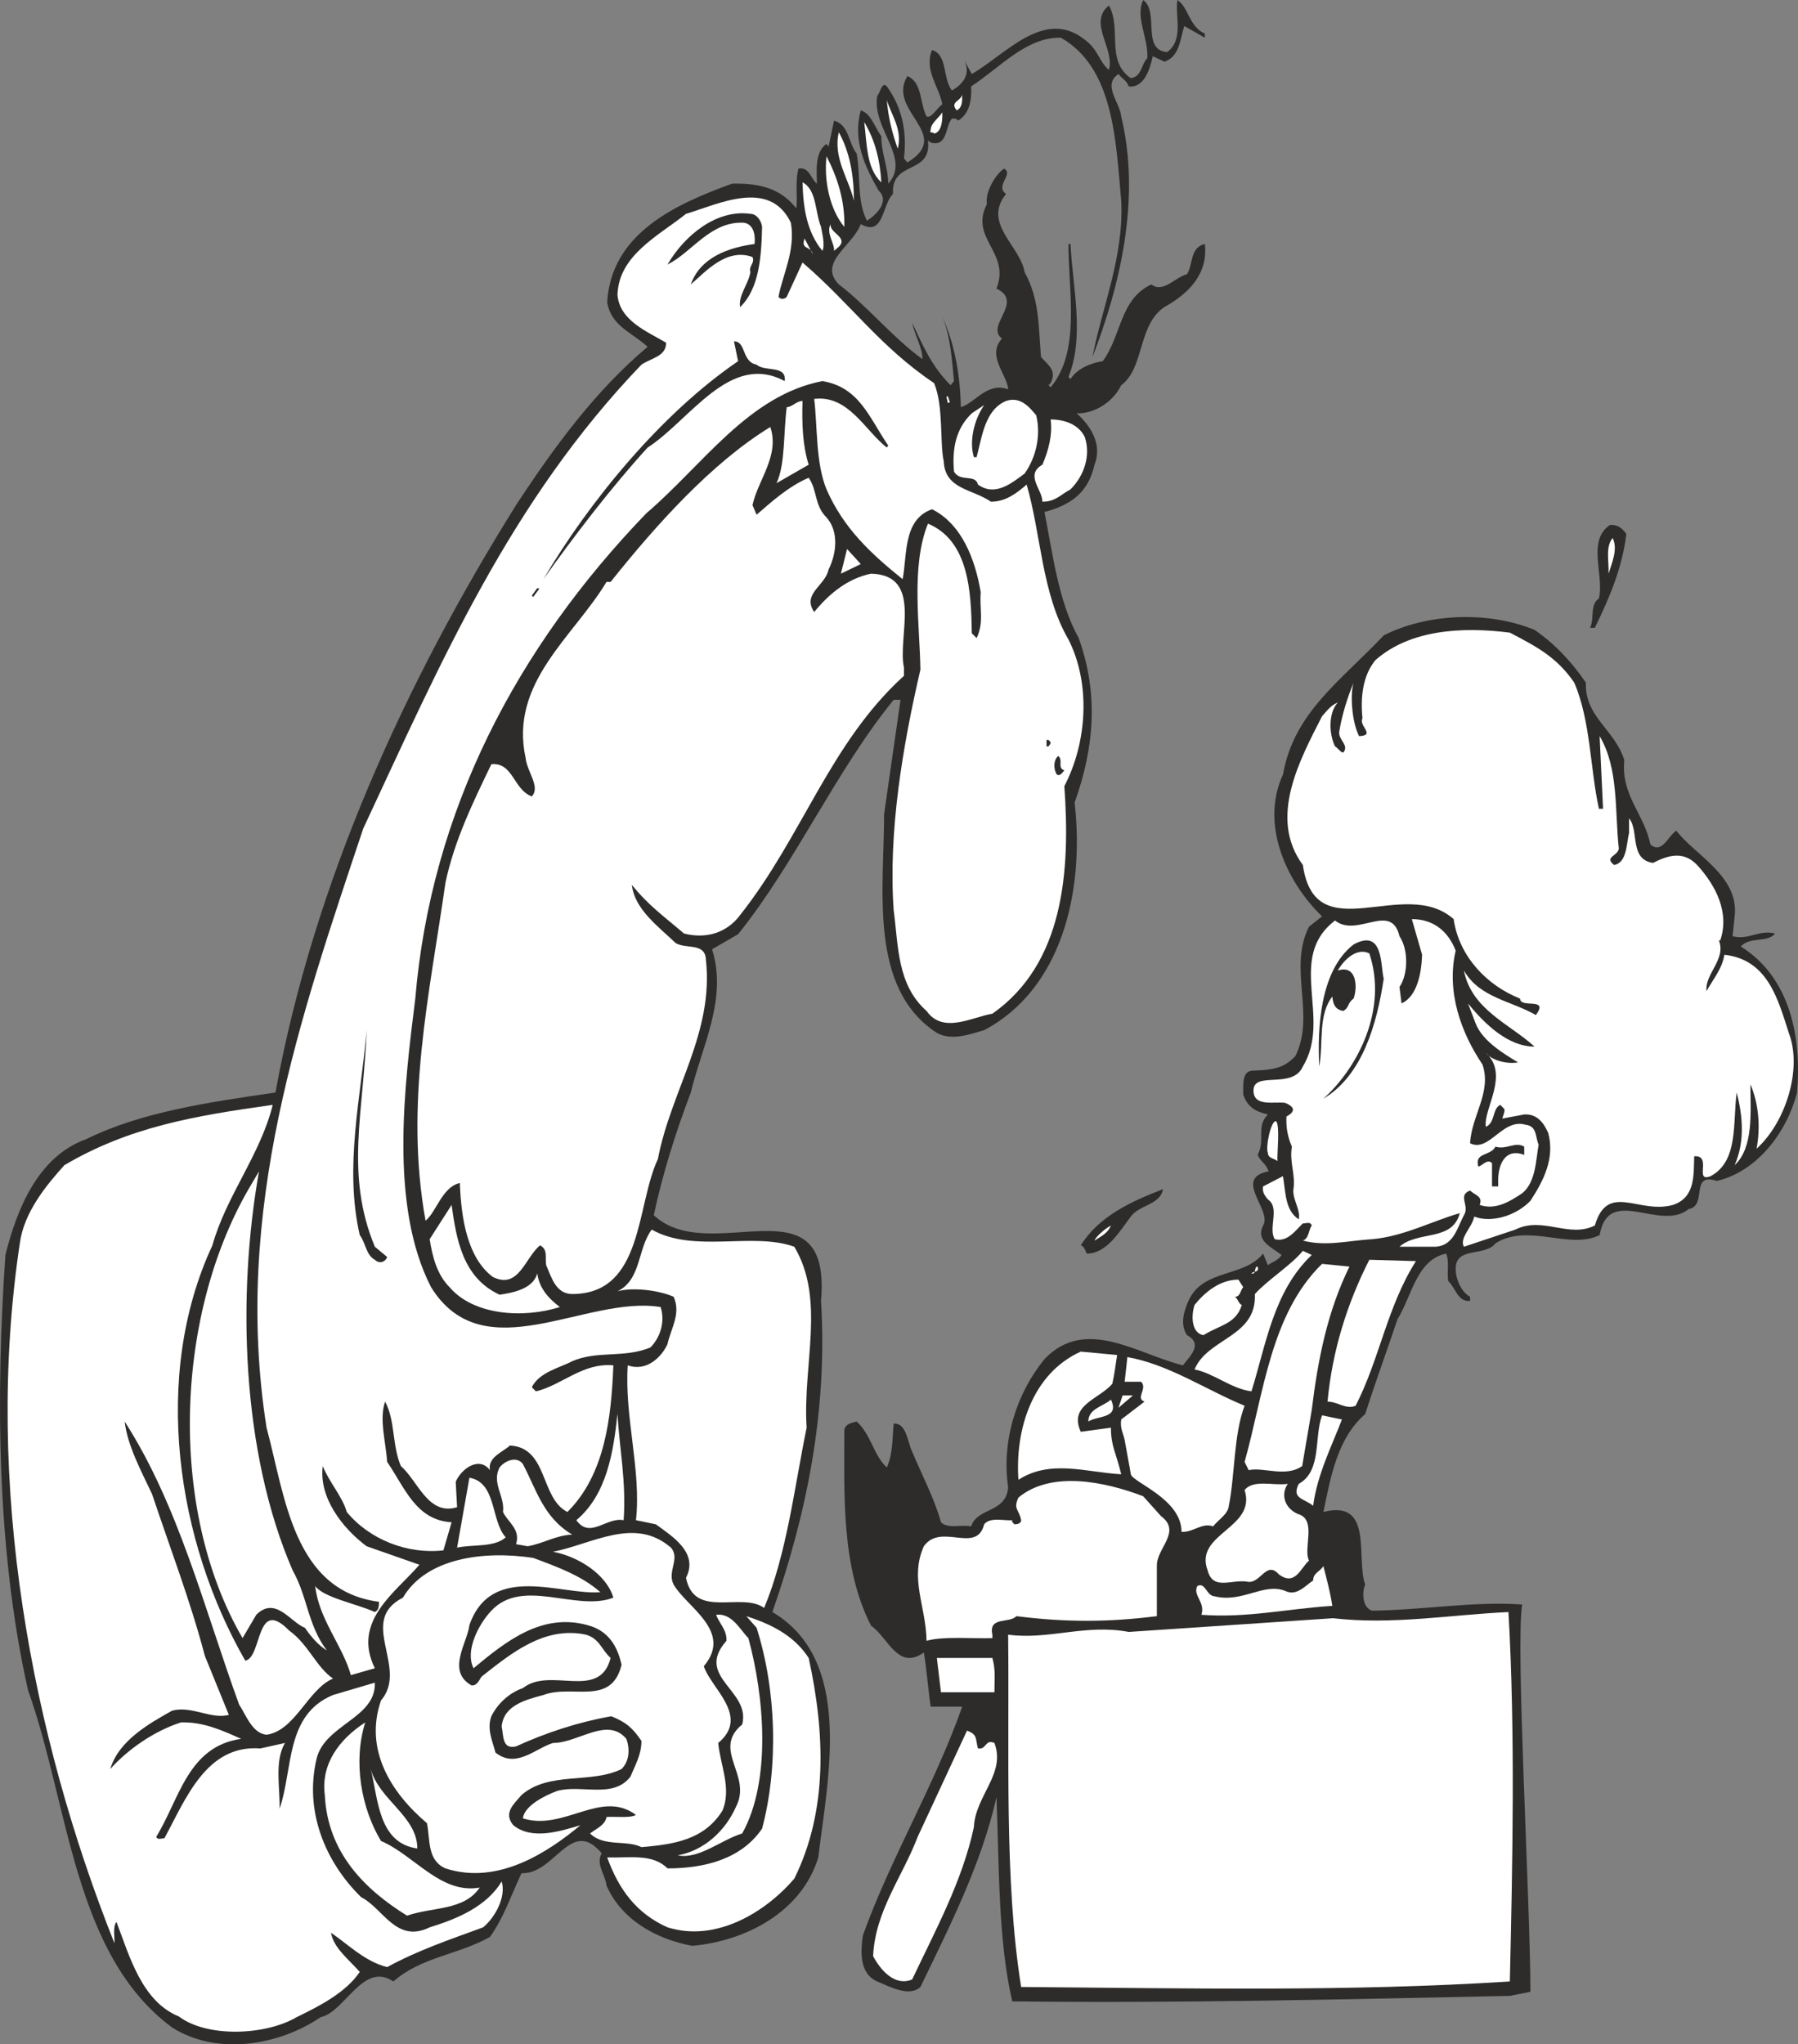 <svg height="286.338" viewBox="0 0 188.881 214.753" width="251.841" xmlns="http://www.w3.org/2000/svg"><rect x="0" y="0" width="188.881" height="214.753" fill="#808080" stroke="none"/><path style="fill:#2d2c2b" d="M326.438 318.417c1.8-1.296.792-3.888 1.08-5.472 1.152.72 1.224 2.808 2.88 3.528v.432l-2.16-1.224c-.432 1.368-.504 3.24-2.088 3.744l-1.224-.576c-.288 1.368-.936 3.384-2.52 3.168-.288-.72-.648-.72-1.08-1.296-1.728 1.152.144 2.952.288 4.464 2.088 8.64-.144 17.856-3.024 25.272 1.008-5.256 3.312-10.512 3.024-16.416-.576-6.408-.792-13.968-6.336-17.136-3.672-.072-6.408 3.168-9.432 5.112.072 1.368-.144 2.88-1.368 3.6-.144-.216-.36-.216-.648-.216-.72.792-.432 3.024-2.232 2.52l-.288-.216c.432 3.672-3.888 2.016-3.672 5.616-1.152 1.08-.936 4.536-3.384 3.168-.864 2.304-4.536 4.032-2.304 6.336 2.952 2.232 5.688 5.616 8.784 7.848 0-1.224-.792-2.448-1.08-3.816 1.08 2.304 2.016 4.536 4.032 6.552l.36-.432c-.216-2.232-.36-4.68-1.224-6.768 1.296 2.88 1.872 6.12 1.944 9.504 1.512-.432 2.736-2.664 4.968-1.872-.072-1.512-2.304-3.528-.648-5.328-1.8-1.368 2.376-3.816-.576-5.256 1.512-3.816-2.88-5.256-1.008-8.856-.216-1.296.936-3.168 1.8-3.744 1.08.576-1.008 1.8.216 2.664-2.52 3.096 1.512 5.472 1.944 8.208 1.584 2.88 1.44 5.616 1.728 8.928.864.936 1.656 1.44 1.008 2.736l-.216.216.216.216c3.168-3.744 1.872-10.008 1.872-15.048h.216c.216 4.536 1.512 9.72-.216 13.968l.216.216c.72-1.152 2.304-1.728 3.384-1.872 1.944-2.592 1.8-6.552 5.112-8.064 1.224.936 2.448-.72 3.744-1.08.648-1.008.288-2.808 1.872-3.168.36 3.096-1.656 5.184-4.248 6.624-2.808 1.872-2.088 6.408-4.536 8.208-.864 1.8-2.88 3.024-4.68 2.952 1.44 1.296 2.736 3.24 1.872 5.4-.648 2.952-2.52 4.248-5.256 4.968.864 4.32 1.44 9.36 3.6 13.248 2.088 5.832 1.656 11.448-.432 17.28 1.08 9.504-1.44 19.656-9.504 23.904-1.512.432-3.384 1.152-4.968.288-7.2-4.68-5.544-15.048-5.544-22.968l1.728-12.024h-.72c-6.048 7.416-10.368 17.208-16.344 24.624l-2.736 1.584c1.656 5.184-1.08 10.224-2.232 15.048-1.584 4.176-2.952 8.496-3.888 12.888 5.904 5.544 18.72-4.104 17.568 9 .72 11.736-1.584 22.608-5.112 32.688 8.568 5.04 5.832 17.424 4.824 25.776-1.728 5.688-7.56 8.784-13.248 9.288-3.816-.72-7.416-2.736-9-6.336-.144-1.224-1.152-2.232-.504-3.384-3.24-3.888-4.896 2.232-8.424 2.088-1.152 2.448-1.872 4.68-3.312 6.696-3.312 1.872-7.2 2.088-10.152 4.68-3.168-2.16-5.112 3.24-7.632 3.744-4.32 2.952-10.872 4.104-15.624 1.08-10.368-7.704-10.8-23.328-15.12-35.424-3.312-14.688-3.384-31.176-2.376-45.72 1.224-4.896 3.456-10.368 8.496-12.168 5.832-2.88 12.96-3.888 19.872-4.896 4.032-22.176 13.752-43.272 25.272-61.704 4.104-6.264 8.424-12.096 13.824-16.632-1.728-1.584-3.816-2.16-4.248-4.68.432-7.272 7.2-10.296 13.104-12.456 2.952-.072 5.112.504 6.768 2.592.144-1.44-.144-2.664.216-4.176 1.152-.216 1.296 1.08 1.944 1.584 0-1.152-.288-3.312 1.008-4.176l.216.288.576-2.736c1.584.432 1.512 2.376 2.376 3.456.432 2.304 0 4.968 1.08 7.056.936-.576 2.448-2.016 1.224-3.168-1.44-2.52-2.736-5.256-1.872-8.424 1.08.36 1.368 1.584 2.16 2.736 0 1.8.72 3.24.72 4.968 2.448-2.664-1.728-5.76-1.152-9.216.288-.288.504-1.584 1.008-1.008 1.512 2.088 2.16 4.608 1.8 7.56l.36.432c4.896-2.952-2.232-5.4 0-9.072 1.584.648 1.296 2.88 2.016 4.248.504.216 1.08-.864 1.656-1.296-.36-1.872-1.944-3.6-1.08-5.688 1.656.504 1.08 2.952 2.088 4.248 1.152-.648 2.016-1.728 1.296-3.168l.792 1.44c3.6-2.088 7.632-6.984 11.88-3.6 1.44 1.08 1.44 2.232 2.52 3.168.648-2.232-2.232-4.968 0-6.768 1.368 2.376-.36 5.832 2.304 7.632 1.152-.144 1.08-1.44 1.728-2.088.144-2.16-1.296-4.248-.432-6.12 1.728 1.224-.216 5.256 2.52 5.472z" transform="translate(-203.829 -312.945)"/><path style="fill:#fff" d="M304.334 324.537c-.792-.936.504-.936.576-1.728-.072.144.216 1.368-.576 1.728zm-6.192 4.032c-.576-1.584-1.008-3.312-1.152-5.112.432 1.512 1.656 3.024 1.152 5.112zm3.816-1.584c0-.216-.576 0-.36-.36 0-.72.72-1.152 1.224-1.872 0 .432.072 2.016-.864 2.232zm-5.544 5.112c-1.584-1.44-1.512-4.104-1.8-6.336 1.152 1.944 1.656 3.96 1.8 6.336zm-2.88 1.943c-.504-2.231-2.232-4.535-1.584-7.2 1.152 2.089 1.584 4.537 1.584 7.2zm-1.008 2.737c-1.512-1.8-2.16-4.824-1.872-7.416 1.152 2.232 1.944 4.68 1.872 7.416zm-2.448 0c.144.792.432 1.944.144 2.52-1.656-2.016-2.016-4.536-2.088-7.2 1.512.792 1.296 3.096 1.944 4.68z" transform="translate(-203.829 -312.945)"/><path style="fill:#fff" d="M286.91 336.345c.504 2.952-.864 5.4-1.296 7.776.144.288.648.288.864 0l1.656-3.6c5.112 4.392 8.136 8.856 13.824 12.672 1.008 2.448.576 6.12 1.008 8.208.144 2.952 2.952 2.88 4.968 4.248 1.512 0 2.664-.864 3.744-1.8 1.512 5.184 1.584 11.448 4.392 16.272 2.376 4.68 1.944 10.872-.432 15.408.648 9-.072 18.648-7.56 23.904-2.16.36-5.184 2.16-6.912-.288-3.096-2.736-2.952-6.768-3.456-10.584-.576-8.208.936-17.208 2.808-25.272-.072-4.752-1.008-10.872.792-15.336 4.32 1.8 4.536 7.2 4.608 11.52l.504.504c.792-1.656.288-3.024.432-4.824-.576-3.384-1.944-7.128-5.112-8.712-3.096 1.08-2.592 4.896-3.096 7.344-3.312-2.664-6.192-5.328-7.992-9.432-1.152-2.808-.936-6.552-1.296-9.504 3.6-.432 5.328 3.312 7.632 5.112l.144-.216c-2.016-2.952-3.024-6.12-6.912-6.768-7.776 1.512-12.528 8.784-18.504 13.896-13.608 14.112-22.608 31.248-24.264 50.976-1.152 9.216-2.736 21.744 1.656 30.312 5.544 8.928 16.272.792 24.12 2.088.504 1.584-.072 3.24-1.08 4.248-2.808 1.152-5.544.288-8.208 1.44-1.368.72-3.456 1.152-4.248 2.736l.432.432c2.736-.648 4.896-3.024 8.136-2.736-.216 5.472-.864 11.448-4.824 15.408-2.88-1.44-2.016-6.768-6.048-6.984-.648.648-2.376 1.224-2.088 2.592-1.152-1.512-3.024-.144-3.6 1.224l.144 2.664c-3.024.936-4.104-2.736-5.904-4.32-.936-2.16-.576-4.752-1.656-6.768-.648 1.8.072 4.248.216 6.336 1.872 2.736 3.024 6.12 6.768 6.336l-.864 2.952c-3.816.432-7.776-1.152-10.152-4.032-.432-1.584-1.872-3.168-2.52-4.824-.432 3.312 2.088 6.552 4.608 8.424l5.544 1.944c-2.448 2.88-7.128 5.904-4.68 10.872l-2.52.72c-.864-3.096-3.384-5.904-3.744-9.36.864 1.224 4.392 1.872 6.264 2.736.432-.216.432-.648.432-1.08-9-1.152-9.864-11.088-11.808-18.288-3.6-22.824 3.6-43.272 10.152-62.928 8.136-17.424 15.408-34.344 29.232-48.744 1.08-.72 2.592-.864 2.592-2.304-1.944-1.152-4.896-2.304-5.112-5.04.144-4.176 4.32-6.192 7.2-8.496 3.384-1.008 8.784-3.744 11.016.936z" transform="translate(-203.829 -312.945)"/><path style="fill:#2d2c2b" d="M283.886 336.777c-.072 3.096-.288 6.48-2.304 8.424-.216-1.224.864-2.376 1.08-3.672-.216-.648.504-.936.216-1.584-2.736-1.008-4.968 1.584-6.48 2.88 1.008-2.88 4.032-3.888 6.696-4.248.072-.576.072-2.016-1.08-2.232-3.528-.216-5.472 3.096-8.064 4.392 1.8-3.096 5.184-5.832 8.712-5.328.648 0 1.152.72 1.224 1.368z" transform="translate(-203.829 -312.945)"/><path style="fill:#fff" d="m291.95 338.865-.504.432c.072-.792-.864-1.872-.36-2.808-.144.936 1.872 1.368.864 2.376zm-2.736.792c-.216-.936-1.296-.432-.864-1.656z" transform="translate(-203.829 -312.945)"/><path style="fill:#2d2c2b" d="M283.31 351.249c.864.792 3.168 0 2.952 1.728-5.76-3.096-9.936 4.104-14.4 6.984-3.816 4.176-7.776 9.36-10.944 13.824 4.752-8.064 12.312-17.352 20.448-22.896l-.432-2.088c1.296 0 .792 2.16 2.376 2.448z" transform="translate(-203.829 -312.945)"/><path style="fill:#fff" d="m303.254 354.633.144-.072.216.648-.216.072zm-15.12.432c-.072 2.304 0 4.68.648 6.696l-3.384 1.944c.936-1.944.72-5.328 1.08-7.992.576 0 1.008-.648 1.656-.648zm24.552 1.512c.504 2.088 0 4.392-1.224 6.12-1.368 1.008-3.096 2.448-4.896 1.152-.288-1.152-1.872-.216-2.52-1.368-.216-2.448.216-4.536 1.872-6.12l1.296-.864c-1.08 1.584-1.584 3.816-1.08 5.472h.288c.576-2.16.864-4.968 3.096-5.904 1.512-.504 2.448.648 3.168 1.512zm5.112 2.303c.648 2.017-.144 4.105-1.512 5.473-1.08.576-1.584 1.296-2.952 1.296 0-1.296-1.872-2.808 0-3.888.648-1.512 1.08-3.168.864-4.752 1.44 0 2.952.504 3.6 1.872z" transform="translate(-203.829 -312.945)"/><path style="fill:#fff" d="m282.878 366.009.432 1.008c1.584-1.368 3.312-2.952 5.472-3.888.936 1.368.576 2.88 1.872 4.176 1.296 1.44 1.08 3.744.216 5.472-.36 1.728-2.808 2.52-1.512 4.464 1.584-1.944 3.528-3.528 5.976-4.032 5.544.144 2.736 6.624 3.456 9.864v.864c-7.776 7.056-10.656 16.848-17.208 25.128-1.44 1.944-3.672 2.52-5.904 1.944-2.088-1.8-3.672-2.88-5.472-5.112.288 2.592 2.808 4.392 4.608 6.12 1.08.648 3.096-.072 3.168 1.728.864 7.704-3.672 13.752-5.04 20.952-2.304 4.896-1.512 14.04-8.856 14.184-1.872.072-2.304-1.728-2.88-3.024-.144-.792.216-1.656-.648-2.088-1.584 1.296-2.232 4.68-4.968 3.312-2.664-2.016-3.312-6.12-3.456-9.864-1.872.432-2.448 3.024-3.6 3.96-2.232-12.312.432-23.832 2.088-35.496.936-4.464 2.952-8.568 4.824-12.456 2.304-.216 2.304 2.664 4.248 3.384.936-1.008-.504-2.592-.648-4.032-1.728-7.92 5.04-12.744 8.496-18.504h.432c4.824-6.048 10.656-12.528 16.776-16.272 1.008 3.024-1.296 5.544-1.872 8.208z" transform="translate(-203.829 -312.945)"/><path style="fill:#2d2c2b" d="M374.678 369.033c-.432 3.6-1.8 6.768-3.312 9.864h-.504c.504-1.008-.072-2.376.936-3.096.576-2.448-1.296-6.048 1.152-7.704.864-.072 1.296.36 1.728.936z" transform="translate(-203.829 -312.945)"/><path style="fill:#fff" d="M372.806 373.209c.072-1.224-.36-2.808.432-3.744.576 1.152-.072 2.592-.432 3.744zm-80.64 0 .648-2.592 1.44 1.584z" transform="translate(-203.829 -312.945)"/><path style="fill:#2d2c2b" d="m260.27 374.72.216.073-.648.864-.144-.144zm110.16 9.937c-.144 3.6 3.024 4.896 4.032 8.136-.36 3.744 2.088 5.616 2.736 8.856 1.224 1.08 1.872-.936 2.736-1.44 1.872 2.52 6.624 4.752 6.12 9l-.216 2.088c1.728.432 2.736-.72 4.464-.288-.792 1.008-2.664.288-3.6 1.368 5.184 3.24 6.408 9.504 5.904 15.336-1.008 4.032-4.104 8.28-8.424 9.288-2.88-.936-.936 2.592-2.952 2.952-3.024 2.448-8.424-2.592-9.36 2.736-3.168 1.584-7.488-1.296-10.944.864-1.08 1.44-4.248.288-4.176 2.736 0 1.08.648 2.448 1.512 2.88v.432c-1.296.144-1.512-1.368-2.304-2.088-.144-.936.144-2.088-.216-2.88-3.096.648-3.6 4.464-5.112 6.912-1.08 3.24-2.304 6.552-3.384 9.936-2.88 2.52-3.6 6.408-4.392 10.296 5.328-1.368 3.384 4.896 4.392 7.632-.288.504-.432 2.376.72 2.736 5.4-.072 10.728-1.008 15.768-.648-.72 4.248.864 31.32.864 40.68l-2.16.432c-17.064.36-35.136.792-52.272.576-1.512-6.48-1.368-14.472-1.656-21.456-1.584 7.056-4.968 13.68-7.992 19.944-1.152 1.08-3.168 0-4.536-.576-1.944-.864-1.728-3.24-1.512-4.824 2.88-8.064 7.56-15.84 10.44-24.048h-3.312c-.288-1.944-.432-4.032-.72-5.688-2.736 1.944-3.744-1.584-5.544-2.808-3.168-6.192-2.808-13.824-2.808-20.592.144-.648.792-.72 1.296-.864 1.512 1.368 1.8 3.6 3.168 4.824.648-1.44.576-3.096.72-4.608 1.368-.072 1.44 1.944 1.944 2.952 1.008 2.448 2.304 4.824 3.024 7.416.72.72 2.088.216 3.168.432.648-2.016 3.672-1.368 3.888-4.104-.72-4.968.936-9.936 3.816-13.464 4.32-4.536 9.792-.504 14.544.648.72-.936 2.16-2.232.432-3.168-.792-1.152-.288-2.664.216-3.744 1.584-3.24 5.76-2.304 7.776-4.824l.504 1.224c.432-.36 1.008-.432 1.44-1.08-1.152-.864-2.736-1.512-1.944-3.096 1.008-1.584-3.24-4.968.576-5.688-.288-.864-.792-.936-1.152-1.728.864-1.584-.216-2.952 1.08-4.248-1.296-.288-2.16-.792-2.592-2.088 0-1.152-.144-2.592 1.152-2.52 2.52-.072 3.312-.504 4.32-1.512 2.16-4.32-.792-9.216 1.44-13.608l1.368-1.08c-3.456-3.312-6.624-9.432-4.104-14.904 1.152-6.552 6.12-9.864 10.584-14.616 4.536-2.304 10.944-2.592 15.84-.576 2.088 1.44 3.816 3.24 5.4 5.544z" transform="translate(-203.829 -312.945)"/><path style="fill:#fff" d="M369.206 384.657c1.728 4.032 1.656 9 2.592 13.248h.432l-.36-7.632c2.016 3.384 1.584 7.848 2.016 11.808-.072.792-1.584.864-.504 1.728 1.368-.216 1.296-2.232 1.584-3.384v-1.512c1.08 1.296 0 4.32 2.52 4.68 1.656-.864 3.312-1.296 4.752.36 1.8 2.016 3.312 4.824 2.304 7.776h-.144c.792 2.016-1.512 3.528-1.296 5.328.72-1.296 1.656-2.376 1.872-3.816 4.536.504 5.616 4.608 6.768 8.208 1.44 3.744-.288 9.36-3.384 12.168.432-2.304.216-4.752-.648-6.768 0 2.88.36 6.624-1.656 8.496 1.08-2.448.864-5.112.216-7.632-.432 3.168.216 7.2-2.736 8.784-1.8.72.216-2.232-1.728-2.088-.072 1.944.144 4.32-2.232 5.112-3.6 1.008-6.84-2.448-8.208 2.16-2.736 1.368-5.472-1.008-8.352.432l-5.4 1.8c-.504-.936.864-2.016 1.08-3.168 1.872.72 4.464-.144 5.904-1.656 1.368-2.088 2.592-4.464 1.872-7.128-.504-1.152-1.224-2.016-2.52-1.944l-2.304.432c.072-.288.288-.72.216-1.008l-.432-.432c-.864.432-.504 1.872-1.512 2.304-.288-1.872 2.52-5.472 0-7.776.576.792 2.232 1.224 3.384 1.008-1.44-.864-3.744-2.232-4.464-4.104l-.792-2.088c1.8 2.232 4.248 4.536 6.984 4.536-2.592-2.376-6.624-3.888-7.416-7.992 1.656 2.88 4.968 3.168 7.56 4.68 1.44-1.944-1.656-.648-1.656-1.728-3.456-1.368-6.408-4.392-6.984-8.352-5.184-4.608-14.544 3.384-15.84-5.688-3.672-4.968-.288-11.088 2.016-15.624.576-.648.936-1.152 1.656-1.44-1.008 1.08-.936 3.312-.288 4.608.36.216.576.648.864.648.648-.792-.504-1.296-.432-2.16.288-1.8.864-3.6 1.512-5.184-.36 1.152-.216 4.032.576 5.616 1.8-.072-.072-1.08.36-1.872-.216-2.16 0-4.464 1.368-6.12 3.6-3.168 9-3.528 14.112-2.88 2.736 1.44 4.896 2.52 6.768 5.256z" transform="translate(-203.829 -312.945)"/><path style="fill:#2d2c2b" d="M314.198 390.92c0 .217-.144.289-.216.433h-.216v-.648c.216-.144.288.072.432.216zm1.44 2.953c-.216.216-.432.648-.792.432-.36-.576-.36-1.512.144-1.944.576.432-.144 1.224.648 1.512z" transform="translate(-203.829 -312.945)"/><path style="fill:#fff" d="M356.75 412.809c-1.008 4.32.576 8.64 2.808 11.952 1.008 2.88-1.152 5.4-1.296 8.28 2.016 1.008 3.384-2.664 5.832-1.944 1.224.144 1.008 1.296 1.368 2.088-.288 1.584-.288 3.96-1.728 5.112-1.296.864-2.808 1.8-4.464 1.224.36-.936-.504-1.008-1.008-1.512-1.368.504 0 1.584-.648 2.592-.72 1.368-1.08 3.168-2.952 3.312h-3.816c1.944-1.728 5.544-.504 6.336-3.528-2.808.792-5.904 2.448-9.216 2.736-2.52.144-4.824.792-7.272.144.648-.216.576-1.08.936-1.584-.144-.432-.576-.216-.936-.216-.72.648-1.584 2.016-2.952 1.656-.72-1.152.576-3.312-.72-4.176-.216-.288-.648-.72-.504-1.368l2.088-1.08c.288 1.728.216 3.6 1.656 4.536.216-.936-.576-1.944-.576-3.024.288-1.656-.432-2.952-.144-4.608-.648-1.512-.576-2.52-.576-3.168 1.224-.648.576-1.152-.144-1.44-1.224-.144-3.312.432-3.312-1.296 0-2.088 4.104-.072 5.184-2.52 3.096-5.112-1.8-11.376 3.384-15.336 2.304 1.872 5.904-2.016 6.768 1.656.936 1.368.936 3.96 0 5.328l.216 1.728c1.584-.72 2.088-3.024 2.16-5.112l-1.08-3.744c2.304 0 3.816 1.296 4.608 3.312z" transform="translate(-203.829 -312.945)"/><path style="fill:#2d2c2b" d="M349.19 415.76c-.72 4.753-2.232 10.153-6.336 12.6 3.672-3.311 6.768-9.431 4.824-15.263-1.296-.648-2.664.648-3.312 1.8 2.016-.648 2.088 1.8 1.656 2.952-.648.432-.432.936-1.08 1.296-.864-.144-1.08-.72-1.152-1.512-1.512 1.944-.936 4.824-1.368 7.344-.216-4.032.072-10.08 3.6-12.816 3.168-1.728 2.808 2.232 3.168 3.6zm-105.984 28.153 1.296 1.08c-.216.576-.864.72-1.296.288-.936-.504-.936-1.728-1.584-2.592-1.656-7.2.144-14.544.72-21.528-.288 8.496-2.304 15.12.864 22.752z" transform="translate(-203.829 -312.945)"/><path style="fill:#fff" d="M232.478 429.009c-1.296 5.256-4.896 9.576-6.336 14.76-6.408 13.752-3.744 31.104 3.456 43.632 1.8-.36 1.08-6.768 4.608-3.168 2.016 1.44 2.88 3.888 4.608 5.04-2.664 1.152-3.96 5.472-6.984 5.904-1.512-.144-2.16-2.088-2.88-3.168-3.672-10.08-6.336-20.88-12.024-29.736.288 2.52 1.728 5.184 2.88 7.632 1.872 5.616 4.032 11.232 5.544 16.992l2.52 6.192c-1.872.504-3.96-1.008-5.976-.432-2.448 1.368-5.616 3.168-6.48 6.12 1.8-2.016 4.536-3.96 7.416-4.896 2.304-.072 4.248.792 6.336 1.728-5.616.792-6.48 6.336-8.928 10.296.144.36.576.144.864.144 2.232-4.104 4.392-9.864 10.08-9.432l2.592-.576c-1.152 1.872-.504 4.824-.576 6.912 1.44-4.176.576-9.864 5.616-11.952l4.392-1.296c.144 3.744-5.256 4.392-6.12 7.992-1.296 5.472.864 10.8 4.68 14.544 2.304 1.152 3.672 4.896 7.2 3.168 2.808-.864 5.976-2.16 7.56-4.824.504 1.656-.72 3.816-1.944 4.824-3.528 1.296-6.768 2.376-10.08 4.176-2.376-.576-4.248-2.52-5.904-3.6.288 1.584 1.8 2.736 3.024 4.104-1.44 2.16-4.248 3.6-6.624 4.752-3.312 1.944-9.432 2.16-12.384-.072-3.888-1.584-5.184-6.336-6.552-9.936-.432.576-.144 1.728-.216 2.232-8.64-21.672-13.752-48.096-9.936-73.512.432-3.24 2.736-6.048 4.68-8.208 6.84-4.032 13.68-5.184 21.888-6.336zm105.408 1.728c.432.432.072 3.528.144 4.176-.36-.288-1.008-.288-1.008-.864-.288-.576.36-3.528.864-3.312z" transform="translate(-203.829 -312.945)"/><path style="fill:#2d2c2b" d="M363.95 434.265c-2.088-.792-2.808 1.152-2.736 2.952v.36h-.648v-2.448c-.504-.504-1.008.288-1.44.36-.432-1.512 1.296-1.08 1.8-2.088 1.152.36 2.088-.576 3.024 0z" transform="translate(-203.829 -312.945)"/><path style="fill:#fff" d="M234.566 477.897c1.584 2.808 1.584 5.76 3.6 8.424-.864-.504-1.728-1.512-2.304-2.376-1.512-.576-3.096-3.384-5.112-1.368l-1.44 2.448c-7.92-13.608-7.128-34.344 1.008-47.808l.72-1.224c-2.304 12.96-1.872 29.448 3.528 41.904z" transform="translate(-203.829 -312.945)"/><path style="fill:#2d2c2b" d="M326.006 437.865c-.288 1.656-2.52 1.656-3.384 2.88-1.152 1.512-2.52 3.888-4.608 3.888-.216-.288-.216-.72-.648-.864 1.872-3.024 5.256-4.608 8.64-5.904z" transform="translate(-203.829 -312.945)"/><path style="fill:#fff" d="M256.31 448.953c1.512-.216 3.528-.648 3.96-2.232.216 1.584 1.224 2.664 2.376 3.528-3.888 1.224-9.072.864-11.592-2.088-1.296-1.296-1.8-3.168-2.088-5.04l2.304-3.6c.504 3.6 1.152 7.632 5.04 9.432zm62.496-5.688c.072-.288.936-1.152 1.728-1.584-.36.864-1.08 1.152-1.728 1.584zm-31.536.648c3.312 5.544.864 12.384 1.296 19.008-1.296 6.336-2.088 13.248-4.464 18.936-2.376-1.728-7.344 1.224-8.208-3.168 1.368-2.664-1.512-4.392-3.168-5.616l-2.088-.432c.576-5.256-1.224-10.8-.864-16.272 2.016.72 3.6-.936 4.176-2.232.36-1.656 1.44-3.168.648-4.968-1.656-.72-4.32-1.008-5.904-.576 2.52-1.224 2.088-4.464 3.6-6.48 4.464 2.52 10.584.216 14.976 1.8zm54.36.864c-4.032 3.816-4.824 9.504-6.336 14.328-2.16-.288-3.888-1.872-5.976-2.304 1.368-3.312 6.552-3.384 6.336-7.92 1.368-1.512 3.816-3.024 5.04-4.536zm10.944.648c-3.024 4.752-3.816 10.296-6.336 15.192-1.008.432-1.872-.432-2.952-.432.504-5.4 2.088-10.368 4.392-14.904z" transform="translate(-203.829 -312.945)"/><path style="fill:#fff" d="M345.59 446c-2.304 4.68-3.312 9.72-3.96 15.049l-1.008 5.904c-1.728 1.224-4.104.072-5.616.432l-.432-.864c2.016-7.2 2.736-15.552 8.136-20.808zm-9.648 0c.216.649-.432.433-.648.72.576.145.216-.72.648-.72zm-1.512 2.16c-.288.289-.288 1.009-.864 1.009.36.288.36.72.72.864-.648 2.016-2.304 2.088-4.032 3.168-1.296-.216-1.296-2.088-.936-3.168 1.152-1.44 2.736-2.664 4.608-2.664zm-13.248 7.129c-.144.936-.288 2.088-.504 3.024-1.44 1.656-4.608 2.232-3.312 5.04l3.168-.432c0 1.944.504 2.52 1.08 4.896-3.744-.216-7.416-1.584-10.8.576-.36-5.256 1.44-11.16 6.552-13.464zm13.392 5.328c-1.152 3.024-1.008 7.272-1.656 10.512-.072.864-1.08 1.44-1.656 2.16-1.152-.432-2.088.648-3.312.576 0-3.456-5.112-5.184-5.328-6.048-.144-.936-.36-1.944-.648-3.6-.144-.72-.504-1.224-.36-2.16l2.448-1.872c-1.008-.36.36-1.368-.36-2.088h-1.728l.288-2.592c4.392.792 8.136 3.384 12.312 5.112z" transform="translate(-203.829 -312.945)"/><path style="fill:#fff" d="m321.326 460.833.432-1.296h1.08zm-.792-.864c.936 2.016-1.368 1.656-2.376 2.304 0-1.368 1.584-1.584 2.376-2.304zm-51.192 12.671c-1.8-.36-3.528 2.017-4.968 0 3.168-2.663 3.888-7.055 4.32-11.16.216 3.673.936 7.2.648 11.16zm75.456-10.583c-1.008 2.664-2.592 5.76-3.024 9.072-.936-.792-2.304-.72-1.512-2.304 2.448-1.368 1.584-4.824 2.448-7.2zm-86.04 4.68c1.44 2.736 2.16 5.616 5.184 7.416-1.728.072-3.024.936-4.68 1.224l-1.224-.216c.504-1.584-.864-2.304-1.368-3.384.216-1.656-1.224-3.024-.36-4.68.576-.72 1.8-1.224 2.448-.36zm-1.8 7.703c-1.224 1.08-3.384.72-5.112 1.08l1.296-7.343c2.88.504 2.232 4.536 3.816 6.264zm68.832-2.231c2.232 1.656-.504 3.384-.432 5.256v5.256c-5.184.648-9.576.648-14.76 0-.72.792-2.952 0-2.52 1.944v.36c-2.016.072-5.256-.216-6.912.288-.072-3.672-1.8-6.552-.288-9.936 1.8-2.52 5.544.864 6.336-2.304.648-.792 2.016-.36 2.952-.432-.072.216.072.216.216.432.288 0 .72-.072.72-.432-.216-1.152-.864-1.152-.288-2.376 3.456-2.88 9.144-1.656 13.104-.144zm13.32-3.384c-.792 1.152-.288 2.592 1.08 3.168 2.016.576.504 3.6 1.152 4.896-.864.72-1.44 2.736-3.168 1.44-1.296-1.44-1.872.864-3.168.792-1.728-.36-3.744 1.008-4.32-1.224-1.44-3.888 5.184-4.392 3.888-8.424.936-1.152 3.024-.432 4.536-.648zm-64.8 6.695c1.008 1.153-.432 2.52.288 3.889 1.368 2.376 6.264 4.896 3.168 8.568.72 2.304 4.896 5.256 1.512 8.064.216 2.304 1.44 4.824.432 7.128-1.944 3.096-5.184 3.528-8.496 3.816-1.584-.792-3.96 0-5.4-1.44.648-.504 1.584-.864 1.728-1.728 1.008-.072 2.448.144 3.096-.216-3.672-2.736-7.56 1.728-11.88.36.144-1.296 2.232-2.376 3.6-2.88 2.52-.72 5.904.864 7.704-1.512.504-1.224 1.152-2.304 1.152-3.744-.936-1.368-1.584-1.944-3.168-2.592-3.6.648-6.84 1.728-10.008 3.168-1.512.36-1.296-1.224-1.512-2.088.216-2.232 2.52-2.808 4.392-3.312 3.024-1.152 7.128 1.224 8.208-3.168-.432-1.944-1.368-3.6-3.6-4.176-4.752-1.296-8.496 1.656-11.952 4.536-.936-1.872.576-4.68 1.872-6.048 3.312-3.528 8.928.144 12.816-1.368-.72-2.448-3.672-4.32-6.336-4.824 4.104-.792 8.568-3.744 12.384-.432z" transform="translate(-203.829 -312.945)"/><path style="fill:#fff" d="M266.894 480.2c-4.032.36-11.448-3.167-13.752 3.457-.216 1.872-2.448 4.824.216 6.336.648.072.864-.72 1.08-.936 3.024-2.376 6.552-5.328 10.944-4.392 1.44.432 1.584 1.512 2.592 2.448-1.152 4.536-6.336.864-9.216 3.168-1.296.432-2.592 1.512-3.312 2.952-.504 1.368.144 2.664.432 3.816 2.16 1.728 4.176-.432 6.048-1.008 2.664 0 5.688-2.808 7.704-.432.36 1.008.36 2.304-.504 3.168-3.168 1.584-7.632.216-10.512 2.736-.792.936-1.944 1.872-.864 3.168 1.944 1.584 4.896.648 7.056 0-3.384 2.808-8.64 6.336-14.184 4.536-1.944-.864-1.584-3.024-1.944-4.752-3.744-3.168-6.624-7.704-4.824-12.888 2.952-3.456-2.52-8.352 2.304-10.8 2.448-4.176 8.496-4.968 13.68-4.176 2.52.936 5.112 1.872 7.056 3.6zm75.96-2.735c.36 1.44.72 2.736.936 4.176-4.68.288-8.928 1.296-13.752.936.432-1.368-.936-2.016-.432-3.024.864-.432.936 1.008 1.8 1.08 2.952.72 5.112-1.44 7.416-.576 1.224.648 2.232-.648 2.952-1.08 0-.792.72-.936 1.08-1.512zm19.44 4.824c.72 12.672.432 26.28.144 38.808-17.064 1.08-33.696.72-51.336.576-1.8-11.16-1.224-24.84-1.368-37.008 4.248.576 8.136-1.152 12.672-.288l21.456-1.44c6.264.72 12.24-.36 18.432-.648zm-79.848 2.736c1.656 6.048 2.448 14.976-.648 20.52-2.304.72-4.536 2.736-6.768 2.304 2.736-.504 4.968-2.52 6.12-5.112 1.728-3.312-2.592-5.976.648-8.64.936-3.6-5.04-4.968-1.656-8.784.072-1.152-.792-1.872-1.08-2.736 1.656-.216 2.52 1.584 3.384 2.448z" transform="translate(-203.829 -312.945)"/><path style="fill:#fff" d="M288.782 487.113c1.728 7.92 2.016 16.056-1.512 23.184-3.096 3.6-8.28 6.696-13.32 5.112-3.24-1.44-5.112-3.96-6.336-7.344 2.376.072 4.752-.432 6.336 1.152 3.96 0 7.776-1.008 9.936-4.176 1.728-6.48 1.512-14.544-.576-21.096l-1.08-1.224c2.448.792 4.968 1.944 6.552 4.392zm19.296 0c.36 1.296.216 2.232.216 3.6h-5.616l-.432-3.6zm-64.224 19.224c3.528 1.512 6.264 5.616 10.368 4.896-1.656 2.448-4.968 2.016-7.632 2.952-4.536-2.808-8.352-6.696-8.64-12.672-.432-3.312 1.584-5.904 4.248-7.632-1.296 4.104-.432 9 1.656 12.456zm62.712-9.72c.936.144.72-1.008 1.728-.576 1.224 3.24-2.016 5.544-2.16 8.856-1.224 5.688-4.032 10.8-6.48 15.984-1.872.792-3.384-1.08-4.104-2.448.216-4.752 3.096-8.352 4.68-12.528l5.184-11.16c1.152.432.864.864 1.152 1.872z" transform="translate(-203.829 -312.945)"/><path style="fill:#fff" d="M247.67 507.129c-4.104-.576-4.104-5.184-4.896-8.352.864 3.24 4.896 4.968 4.896 8.352z" transform="translate(-203.829 -312.945)"/></svg>

